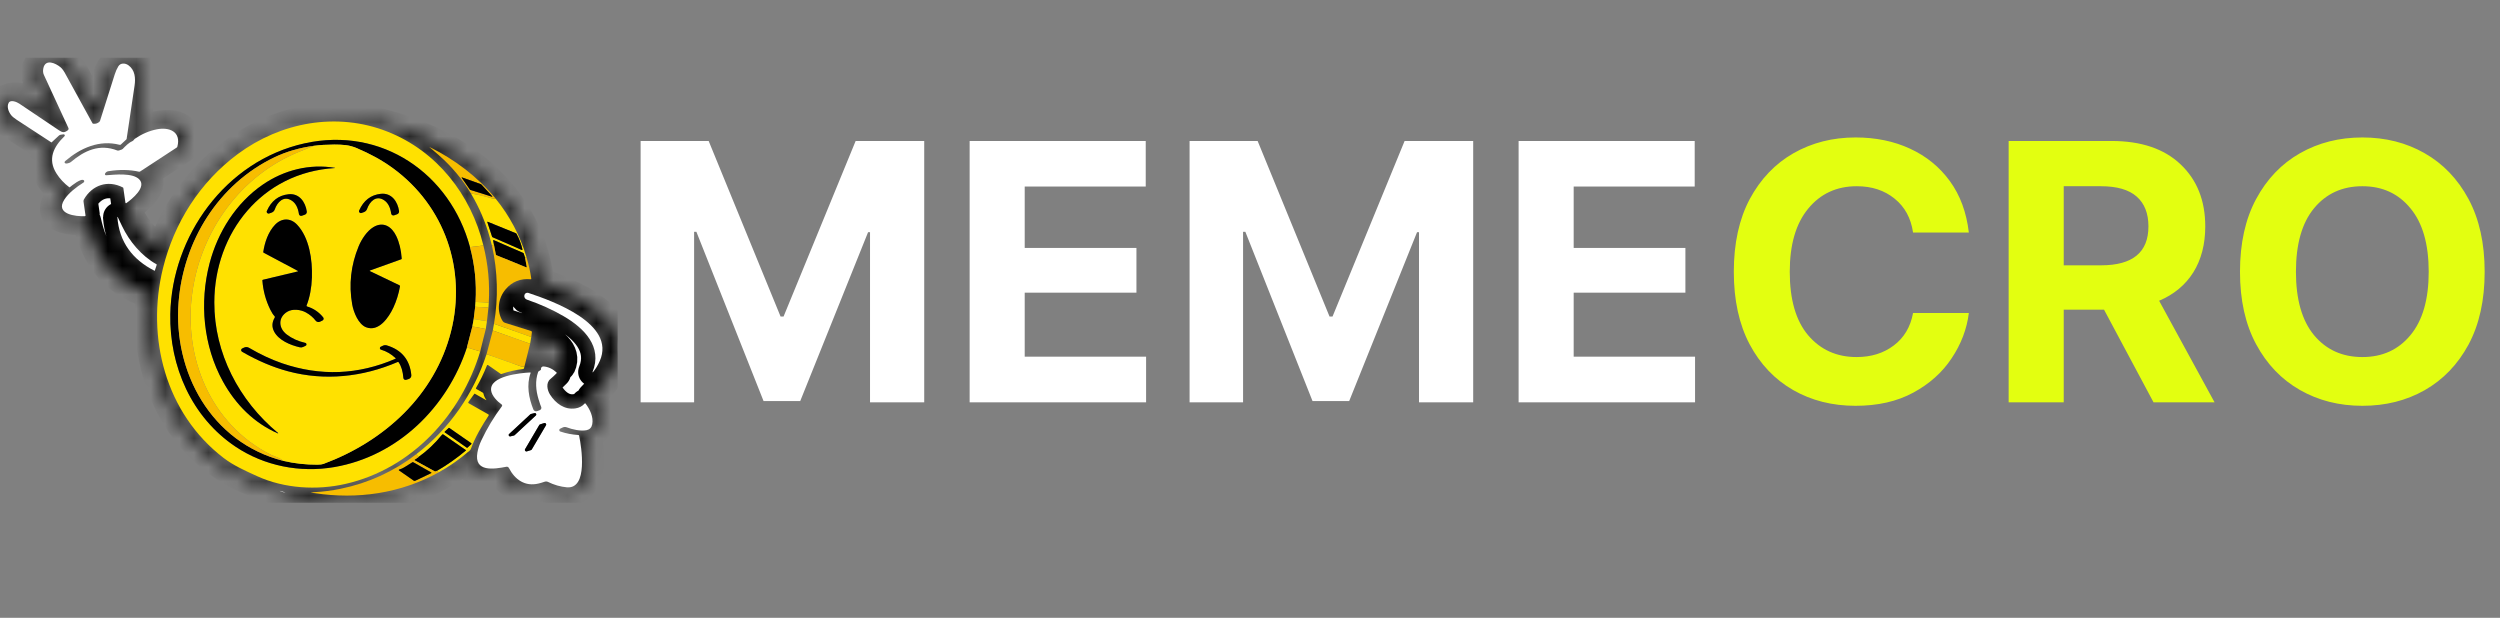 <svg width="174" height="43" viewBox="0 0 174 43" fill="none" xmlns="http://www.w3.org/2000/svg">
<rect x="0" y="0" width="174" height="43" fill="#808080" stroke="none"/>
<path d="M44.587 9.812H49.323L54.328 22.031H54.536L59.553 9.812H64.326V28H60.554V16.159H60.419L55.695 27.915H53.144L48.469 16.135H48.31V28H44.587V9.812ZM67.487 28V9.812H79.743V12.985H71.32V17.258H79.096V20.371H71.32V24.826H79.768V28H67.487ZM82.795 9.812H87.531L92.536 22.031H92.744L97.761 9.812H102.534V28H98.762V16.159H98.627L93.903 27.915H91.352L86.677 16.135H86.518V28H82.795V9.812ZM105.695 28V9.812H117.951V12.985H109.528V17.258H117.304V20.371H109.528V24.826H117.976V28H105.695Z" fill="white"/>
<path d="M129.145 28.244C127.526 28.244 126.077 27.878 124.799 27.145C123.522 26.413 122.513 25.351 121.772 23.959C121.04 22.568 120.673 20.887 120.673 18.918C120.673 16.932 121.044 15.244 121.784 13.852C122.533 12.46 123.546 11.398 124.824 10.666C126.11 9.934 127.55 9.567 129.145 9.567C130.553 9.567 131.818 9.828 132.941 10.349C134.073 10.87 134.996 11.622 135.712 12.607C136.429 13.592 136.868 14.784 137.031 16.184H133.149C133.002 15.183 132.575 14.397 131.867 13.828C131.159 13.25 130.28 12.961 129.23 12.961C127.831 12.961 126.704 13.482 125.849 14.523C124.995 15.557 124.567 17.022 124.567 18.918C124.567 20.855 124.995 22.328 125.849 23.337C126.712 24.346 127.835 24.851 129.218 24.851C130.236 24.851 131.098 24.582 131.806 24.045C132.522 23.508 132.97 22.755 133.149 21.787H137.031C136.892 22.901 136.494 23.951 135.834 24.936C135.183 25.921 134.292 26.718 133.161 27.329C132.038 27.939 130.699 28.244 129.145 28.244ZM139.802 28V9.812H146.955C149.022 9.812 150.625 10.353 151.765 11.435C152.912 12.517 153.486 13.958 153.486 15.756C153.486 17.002 153.209 18.067 152.656 18.955C152.102 19.834 151.309 20.493 150.275 20.932L154.133 28H149.885L146.442 21.555H143.635V28H139.802ZM143.635 18.466H146.235C148.432 18.466 149.531 17.563 149.531 15.756C149.531 14.853 149.258 14.161 148.713 13.681C148.168 13.201 147.338 12.961 146.223 12.961H143.635V18.466ZM164.423 28.244C162.812 28.244 161.363 27.878 160.078 27.145C158.792 26.413 157.775 25.351 157.026 23.959C156.277 22.568 155.903 20.887 155.903 18.918C155.903 16.932 156.277 15.244 157.026 13.852C157.775 12.46 158.792 11.398 160.078 10.666C161.363 9.934 162.812 9.567 164.423 9.567C166.035 9.567 167.479 9.934 168.757 10.666C170.043 11.398 171.06 12.46 171.809 13.852C172.557 15.244 172.932 16.932 172.932 18.918C172.932 20.904 172.557 22.592 171.809 23.984C171.06 25.367 170.043 26.425 168.757 27.158C167.479 27.882 166.035 28.244 164.423 28.244ZM159.797 18.918C159.797 20.838 160.216 22.308 161.054 23.325C161.901 24.342 163.024 24.851 164.423 24.851C165.815 24.851 166.93 24.342 167.768 23.325C168.614 22.308 169.038 20.838 169.038 18.918C169.038 16.989 168.614 15.516 167.768 14.499C166.93 13.474 165.815 12.961 164.423 12.961C163.024 12.961 161.901 13.474 161.054 14.499C160.216 15.516 159.797 16.989 159.797 18.918Z" fill="#E3FF10"/>
<g clip-path="url(#clip0_2001_16)">
<mask id="path-2-inside-1_2001_16" fill="white">
<path d="M43 23.967V24.35C42.87 25.626 42.061 26.735 41.157 27.632C41.14 27.649 41.138 27.677 41.154 27.696C41.687 28.365 42.26 29.57 41.148 30.098C41.045 30.148 40.963 30.177 40.904 30.186C40.881 30.189 40.865 30.211 40.868 30.234C40.891 30.391 40.911 30.518 40.928 30.616C41.056 31.349 41.081 32.03 41.002 32.661C40.907 33.42 40.462 34.056 39.657 34.201C39.026 34.315 38.4 34.118 37.773 33.868C37.746 33.857 37.716 33.856 37.688 33.865C36.925 34.111 36.148 34.12 35.52 33.594C35.266 33.381 35.072 33.142 34.94 32.877C34.923 32.845 34.888 32.828 34.852 32.835C34.233 32.959 33.018 33.124 32.711 32.361C32.657 32.225 32.645 32.01 32.648 31.848C32.648 31.828 32.624 31.817 32.608 31.828C32.168 32.154 31.891 32.354 31.779 32.43C30.17 33.505 28.408 34.219 26.492 34.572C26.463 34.577 26.438 34.594 26.421 34.618C26.419 34.62 26.417 34.626 26.415 34.635C26.408 34.662 26.379 34.678 26.352 34.67C26.322 34.661 26.301 34.658 26.29 34.661C26.281 34.664 26.088 34.697 25.713 34.763C25.235 34.846 24.611 34.827 24.202 34.81C22.777 34.749 22.04 34.722 21.99 34.727C21.842 34.744 21.619 34.725 21.321 34.67C21.154 34.64 20.932 34.607 20.655 34.571C20.488 34.549 20.225 34.461 19.869 34.306C19.742 34.227 19.605 34.18 19.454 34.164L18.716 33.964C18.694 33.958 18.674 33.946 18.659 33.929C18.629 33.897 18.6 33.876 18.573 33.866C18.273 33.754 17.899 33.649 17.585 33.525C12.3 31.431 9.833 25.844 10.488 20.519C10.49 20.496 10.477 20.475 10.456 20.468C9.079 20.016 7.979 19.292 7.207 18.179C6.656 17.385 6.268 16.453 6.04 15.384C6.035 15.362 6.015 15.347 5.992 15.349C5.352 15.383 4.859 15.347 4.514 15.243C4.038 15.1 3.655 14.818 3.819 14.283C3.923 13.943 4.147 13.705 4.391 13.438C4.42 13.408 4.416 13.359 4.381 13.333C3.435 12.631 2.71 11.557 3.318 10.378C3.33 10.357 3.323 10.33 3.302 10.317C2.456 9.753 1.535 9.152 0.54 8.513C0.278 8.345 0.099 8.085 0 7.731V7.47C0.154 6.858 0.842 6.637 1.405 6.771C1.596 6.816 1.842 6.943 2.143 7.15C2.725 7.549 3.278 7.923 3.805 8.273C3.819 8.282 3.836 8.267 3.829 8.252C3.637 7.837 3.204 6.897 2.529 5.432C2.358 5.06 2.48 4.612 2.817 4.351C3.393 3.905 4.164 3.944 4.699 4.419C4.841 4.545 5.003 4.775 5.185 5.111C5.712 6.082 6.195 6.965 6.634 7.761C6.642 7.776 6.663 7.773 6.668 7.758C7.133 6.299 7.376 5.533 7.396 5.46C7.592 4.74 7.904 4.266 8.651 4.128C9.145 4.036 9.626 4.293 9.804 4.739C9.934 5.066 9.97 5.422 9.911 5.807C9.746 6.877 9.573 8.041 9.392 9.297C9.389 9.311 9.405 9.321 9.417 9.314C10.156 8.911 10.922 8.63 11.766 8.657C12.692 8.688 13.168 9.32 12.849 10.195C12.833 10.238 12.804 10.274 12.766 10.299L10.052 12.074C10.039 12.083 10.038 12.102 10.051 12.111C11.089 12.84 9.463 14.012 8.876 14.433C8.855 14.448 8.847 14.475 8.855 14.5C9.286 15.716 10.067 16.659 11.198 17.328C11.217 17.339 11.241 17.331 11.249 17.31C12.254 14.541 14.02 12.162 16.434 10.447C18.465 9.006 20.907 8.158 23.432 8.135C24.441 8.125 25.572 8.293 26.824 8.636C30.126 9.545 33.174 11.165 35.258 13.911C36.543 15.605 37.316 17.502 37.575 19.601C37.579 19.633 37.602 19.661 37.633 19.671C38.638 19.994 39.588 20.402 40.482 20.897C41.068 21.222 41.593 21.615 42.058 22.079C42.591 22.61 42.905 23.24 43 23.967ZM5.951 14.995L5.812 14.03C5.805 13.977 5.815 13.923 5.842 13.876C6.413 12.885 7.492 12.502 8.552 13.046C8.569 13.055 8.582 13.072 8.585 13.092L8.731 14.113C8.735 14.14 8.768 14.155 8.791 14.138C9.187 13.861 10.243 13.005 9.676 12.466C9.209 12.022 8.024 12.15 7.387 12.198C7.324 12.203 7.281 12.135 7.313 12.081L7.326 12.059C7.376 11.976 7.464 11.922 7.563 11.913C8.323 11.792 9.025 11.805 9.671 11.95C9.699 11.956 9.729 11.951 9.753 11.935L12.293 10.274C12.318 10.257 12.336 10.232 12.344 10.204C12.624 9.157 11.773 8.833 10.921 9C10.387 9.104 9.874 9.325 9.383 9.661C9.364 9.674 9.348 9.691 9.335 9.71C9.298 9.768 9.252 9.809 9.195 9.834C8.961 9.932 8.722 10.178 8.546 10.36C8.529 10.378 8.508 10.392 8.486 10.402C8.326 10.472 8.218 10.495 8.162 10.473C6.928 9.991 5.874 10.478 4.929 11.28C4.906 11.3 4.879 11.316 4.85 11.326C4.755 11.363 4.673 11.381 4.608 11.382C4.534 11.383 4.476 11.323 4.498 11.266C4.505 11.247 4.52 11.227 4.543 11.207C5.608 10.299 6.922 9.711 8.328 10.08C8.357 10.089 8.388 10.08 8.411 10.06L8.793 9.705C8.804 9.695 8.811 9.682 8.813 9.667C9.084 7.845 9.268 6.61 9.365 5.962C9.442 5.445 9.403 4.876 8.934 4.539C8.712 4.381 8.388 4.366 8.236 4.616C8.134 4.784 8.05 4.972 7.985 5.181C7.535 6.613 7.193 7.691 6.961 8.412C6.954 8.433 6.943 8.452 6.927 8.468C6.805 8.586 6.658 8.633 6.488 8.612C6.465 8.609 6.446 8.595 6.435 8.576C5.212 6.348 4.598 5.23 4.594 5.221C4.465 4.968 4.34 4.79 4.22 4.688C3.875 4.394 3.154 4.067 3.015 4.756C2.98 4.928 2.993 5.081 3.055 5.214C4.174 7.643 4.741 8.87 4.757 8.898C4.789 8.954 4.774 9.025 4.722 9.065C4.483 9.247 4.353 9.241 4.084 9.056C3.472 8.639 2.559 8.025 1.345 7.213C1.17 7.095 0.734 6.916 0.604 7.156C0.462 7.418 0.582 7.754 0.764 7.998C0.841 8.101 0.975 8.214 1.167 8.34C2.461 9.186 3.264 9.709 3.574 9.91C3.58 9.913 3.588 9.913 3.593 9.908L4.094 9.442C4.133 9.405 4.182 9.383 4.235 9.375L4.42 9.35C4.496 9.339 4.541 9.43 4.487 9.482C3.727 10.213 3.297 11.077 3.93 12.073C4.162 12.44 4.461 12.761 4.826 13.034C4.834 13.04 4.847 13.04 4.854 13.034C4.994 12.921 5.663 12.369 5.841 12.554C5.88 12.597 5.867 12.666 5.812 12.703C5.298 13.032 4.782 13.422 4.479 13.889C3.809 14.923 5.3 15.074 5.909 15.046C5.935 15.044 5.955 15.021 5.951 14.995ZM33.423 24.457L33.81 22.9L33.891 22.358L33.995 21.416L34.018 21.077C34.096 19.727 33.971 18.397 33.645 17.088C32.782 13.554 30.404 10.511 26.959 9.158C23.432 7.772 19.532 8.509 16.545 10.724C13.899 12.688 12.113 15.52 11.339 18.684C10.168 23.479 11.502 28.76 15.564 31.873C16.256 32.404 17.062 32.761 17.917 33.15C19.798 34.005 22.06 34.131 24.032 33.683C28.679 32.628 32.107 28.849 33.423 24.457ZM32.777 13.466C33.358 14.445 33.796 15.466 34.089 16.527C34.139 16.712 34.189 16.896 34.237 17.081C34.644 18.905 34.691 20.723 34.381 22.535L34.299 23.003L33.864 24.651C32.954 27.42 31.287 29.837 28.971 31.614C27.405 32.816 25.652 33.617 23.711 34.018C23.095 34.145 22.473 34.225 21.846 34.257C21.748 34.263 21.682 34.29 21.624 34.295C21.622 34.295 21.627 34.295 21.639 34.296C21.725 34.3 21.81 34.308 21.895 34.321C24.88 34.779 27.9 34.336 30.531 32.877C31.287 32.456 32.009 31.95 32.693 31.358C32.73 31.326 32.757 31.285 32.774 31.24C33.073 30.416 33.512 29.687 34.011 28.918C34.028 28.893 34.02 28.86 33.994 28.845L32.619 28.066C32.589 28.049 32.58 28.009 32.6 27.981L33.01 27.413C33.019 27.401 33.035 27.397 33.047 27.404L33.831 27.848C33.842 27.854 33.854 27.841 33.847 27.832C33.748 27.701 33.683 27.555 33.648 27.393C33.642 27.365 33.624 27.341 33.6 27.327L33.148 27.071C33.125 27.057 33.116 27.026 33.13 27.003C33.423 26.502 33.679 25.977 33.895 25.427C33.906 25.4 33.939 25.39 33.964 25.407L34.85 26.023C34.864 26.033 34.884 26.036 34.901 26.03C35.385 25.862 35.889 25.746 36.412 25.682C36.437 25.679 36.459 25.661 36.466 25.637L36.499 25.519L36.896 23.926L36.976 23.456L37.019 23.119C37.024 23.085 37.002 23.052 36.968 23.041L35.139 22.465C35.074 22.444 35.019 22.401 34.983 22.345C34.546 21.649 34.673 20.747 35.193 20.134C35.642 19.602 36.227 19.37 36.945 19.436C36.964 19.438 36.981 19.421 36.978 19.402C36.906 18.893 36.794 18.392 36.644 17.9C36.2 16.402 35.485 15.045 34.497 13.828C33.239 12.296 31.651 11.099 29.864 10.217C29.867 10.22 29.87 10.223 29.874 10.226C30.105 10.42 30.333 10.616 30.559 10.816C31.447 11.6 32.186 12.484 32.777 13.466ZM8.168 15.109C8.294 16.848 9.231 18.077 10.758 18.846C10.764 18.85 10.772 18.846 10.774 18.839L10.907 18.435C10.912 18.419 10.906 18.401 10.891 18.393C9.848 17.816 8.997 16.786 8.503 15.751C8.305 15.336 8.201 15.12 8.193 15.103C8.187 15.09 8.168 15.095 8.168 15.109ZM41.267 25.908C41.453 25.688 41.612 25.424 41.746 25.118C42.879 22.528 38.48 20.955 36.773 20.386C36.656 20.346 36.53 20.415 36.501 20.532L36.498 20.544C36.465 20.675 36.539 20.809 36.669 20.853C37.592 21.166 38.447 21.552 39.235 22.011C40.644 22.831 41.958 24.126 41.24 25.893C41.237 25.9 41.24 25.908 41.247 25.912C41.253 25.916 41.262 25.914 41.267 25.908ZM37.021 25.619C37.096 25.626 37.157 25.61 37.202 25.568C37.725 25.092 38.424 25.086 39.001 25.495C39.023 25.511 39.055 25.503 39.066 25.479C39.569 24.433 38.336 23.668 37.558 23.322C37.539 23.313 37.519 23.325 37.516 23.344C37.392 24.102 37.215 24.841 36.985 25.565C36.977 25.59 36.994 25.616 37.021 25.619ZM36.903 25.924C36.251 25.954 34.021 26.163 34.186 27.201C34.242 27.557 34.605 27.933 34.913 28.15C34.954 28.179 34.963 28.235 34.934 28.275C34.382 29.01 33.906 29.799 33.505 30.644C33.373 30.924 33.281 31.204 33.23 31.484C32.972 32.89 34.391 32.652 35.247 32.486C35.316 32.473 35.386 32.507 35.417 32.568C35.836 33.382 36.538 33.884 37.487 33.653C37.631 33.618 37.769 33.577 37.901 33.53C37.98 33.502 38.066 33.506 38.14 33.542C38.565 33.751 39.002 33.876 39.45 33.917C40.942 34.053 40.473 31.112 40.305 30.32C40.3 30.295 40.278 30.277 40.253 30.276C39.814 30.25 39.395 30.169 38.999 30.034C38.907 30.003 38.899 29.878 38.987 29.837L39.159 29.754C39.249 29.711 39.353 29.707 39.447 29.743C39.832 29.89 40.422 30.029 40.838 29.938C41.048 29.89 41.176 29.753 41.22 29.527C41.318 29.031 41.057 28.483 40.753 28.087C40.739 28.067 40.709 28.066 40.694 28.084C40.53 28.274 40.311 28.388 40.039 28.427C39.279 28.535 38.669 28.072 38.282 27.463C38.091 27.162 37.973 26.656 38.304 26.383C38.45 26.261 38.594 26.127 38.736 25.981C38.753 25.963 38.751 25.936 38.734 25.92C38.456 25.668 38.155 25.53 37.831 25.504C37.728 25.496 37.642 25.58 37.65 25.68L37.652 25.706C37.654 25.724 37.645 25.741 37.63 25.751L37.499 25.837C37.477 25.851 37.46 25.873 37.451 25.898C37.238 26.51 37.294 27.175 37.484 27.795C37.57 28.074 37.629 28.244 37.661 28.306C37.71 28.398 37.665 28.511 37.566 28.547L37.384 28.615C37.28 28.654 37.162 28.603 37.121 28.5C36.804 27.713 36.63 26.785 36.931 25.962C36.938 25.942 36.923 25.923 36.903 25.924Z"/>
</mask>
<path d="M43 23.967V24.35C42.87 25.626 42.061 26.735 41.157 27.632C41.14 27.649 41.138 27.677 41.154 27.696C41.687 28.365 42.26 29.57 41.148 30.098C41.045 30.148 40.963 30.177 40.904 30.186C40.881 30.189 40.865 30.211 40.868 30.234C40.891 30.391 40.911 30.518 40.928 30.616C41.056 31.349 41.081 32.03 41.002 32.661C40.907 33.42 40.462 34.056 39.657 34.201C39.026 34.315 38.4 34.118 37.773 33.868C37.746 33.857 37.716 33.856 37.688 33.865C36.925 34.111 36.148 34.12 35.52 33.594C35.266 33.381 35.072 33.142 34.94 32.877C34.923 32.845 34.888 32.828 34.852 32.835C34.233 32.959 33.018 33.124 32.711 32.361C32.657 32.225 32.645 32.01 32.648 31.848C32.648 31.828 32.624 31.817 32.608 31.828C32.168 32.154 31.891 32.354 31.779 32.43C30.17 33.505 28.408 34.219 26.492 34.572C26.463 34.577 26.438 34.594 26.421 34.618C26.419 34.62 26.417 34.626 26.415 34.635C26.408 34.662 26.379 34.678 26.352 34.67C26.322 34.661 26.301 34.658 26.29 34.661C26.281 34.664 26.088 34.697 25.713 34.763C25.235 34.846 24.611 34.827 24.202 34.81C22.777 34.749 22.04 34.722 21.99 34.727C21.842 34.744 21.619 34.725 21.321 34.67C21.154 34.64 20.932 34.607 20.655 34.571C20.488 34.549 20.225 34.461 19.869 34.306C19.742 34.227 19.605 34.18 19.454 34.164L18.716 33.964C18.694 33.958 18.674 33.946 18.659 33.929C18.629 33.897 18.6 33.876 18.573 33.866C18.273 33.754 17.899 33.649 17.585 33.525C12.3 31.431 9.833 25.844 10.488 20.519C10.49 20.496 10.477 20.475 10.456 20.468C9.079 20.016 7.979 19.292 7.207 18.179C6.656 17.385 6.268 16.453 6.04 15.384C6.035 15.362 6.015 15.347 5.992 15.349C5.352 15.383 4.859 15.347 4.514 15.243C4.038 15.1 3.655 14.818 3.819 14.283C3.923 13.943 4.147 13.705 4.391 13.438C4.42 13.408 4.416 13.359 4.381 13.333C3.435 12.631 2.71 11.557 3.318 10.378C3.33 10.357 3.323 10.33 3.302 10.317C2.456 9.753 1.535 9.152 0.54 8.513C0.278 8.345 0.099 8.085 0 7.731V7.47C0.154 6.858 0.842 6.637 1.405 6.771C1.596 6.816 1.842 6.943 2.143 7.15C2.725 7.549 3.278 7.923 3.805 8.273C3.819 8.282 3.836 8.267 3.829 8.252C3.637 7.837 3.204 6.897 2.529 5.432C2.358 5.06 2.48 4.612 2.817 4.351C3.393 3.905 4.164 3.944 4.699 4.419C4.841 4.545 5.003 4.775 5.185 5.111C5.712 6.082 6.195 6.965 6.634 7.761C6.642 7.776 6.663 7.773 6.668 7.758C7.133 6.299 7.376 5.533 7.396 5.46C7.592 4.74 7.904 4.266 8.651 4.128C9.145 4.036 9.626 4.293 9.804 4.739C9.934 5.066 9.97 5.422 9.911 5.807C9.746 6.877 9.573 8.041 9.392 9.297C9.389 9.311 9.405 9.321 9.417 9.314C10.156 8.911 10.922 8.63 11.766 8.657C12.692 8.688 13.168 9.32 12.849 10.195C12.833 10.238 12.804 10.274 12.766 10.299L10.052 12.074C10.039 12.083 10.038 12.102 10.051 12.111C11.089 12.84 9.463 14.012 8.876 14.433C8.855 14.448 8.847 14.475 8.855 14.5C9.286 15.716 10.067 16.659 11.198 17.328C11.217 17.339 11.241 17.331 11.249 17.31C12.254 14.541 14.02 12.162 16.434 10.447C18.465 9.006 20.907 8.158 23.432 8.135C24.441 8.125 25.572 8.293 26.824 8.636C30.126 9.545 33.174 11.165 35.258 13.911C36.543 15.605 37.316 17.502 37.575 19.601C37.579 19.633 37.602 19.661 37.633 19.671C38.638 19.994 39.588 20.402 40.482 20.897C41.068 21.222 41.593 21.615 42.058 22.079C42.591 22.61 42.905 23.24 43 23.967ZM5.951 14.995L5.812 14.03C5.805 13.977 5.815 13.923 5.842 13.876C6.413 12.885 7.492 12.502 8.552 13.046C8.569 13.055 8.582 13.072 8.585 13.092L8.731 14.113C8.735 14.14 8.768 14.155 8.791 14.138C9.187 13.861 10.243 13.005 9.676 12.466C9.209 12.022 8.024 12.15 7.387 12.198C7.324 12.203 7.281 12.135 7.313 12.081L7.326 12.059C7.376 11.976 7.464 11.922 7.563 11.913C8.323 11.792 9.025 11.805 9.671 11.95C9.699 11.956 9.729 11.951 9.753 11.935L12.293 10.274C12.318 10.257 12.336 10.232 12.344 10.204C12.624 9.157 11.773 8.833 10.921 9C10.387 9.104 9.874 9.325 9.383 9.661C9.364 9.674 9.348 9.691 9.335 9.71C9.298 9.768 9.252 9.809 9.195 9.834C8.961 9.932 8.722 10.178 8.546 10.36C8.529 10.378 8.508 10.392 8.486 10.402C8.326 10.472 8.218 10.495 8.162 10.473C6.928 9.991 5.874 10.478 4.929 11.28C4.906 11.3 4.879 11.316 4.85 11.326C4.755 11.363 4.673 11.381 4.608 11.382C4.534 11.383 4.476 11.323 4.498 11.266C4.505 11.247 4.52 11.227 4.543 11.207C5.608 10.299 6.922 9.711 8.328 10.08C8.357 10.089 8.388 10.08 8.411 10.06L8.793 9.705C8.804 9.695 8.811 9.682 8.813 9.667C9.084 7.845 9.268 6.61 9.365 5.962C9.442 5.445 9.403 4.876 8.934 4.539C8.712 4.381 8.388 4.366 8.236 4.616C8.134 4.784 8.05 4.972 7.985 5.181C7.535 6.613 7.193 7.691 6.961 8.412C6.954 8.433 6.943 8.452 6.927 8.468C6.805 8.586 6.658 8.633 6.488 8.612C6.465 8.609 6.446 8.595 6.435 8.576C5.212 6.348 4.598 5.23 4.594 5.221C4.465 4.968 4.34 4.79 4.22 4.688C3.875 4.394 3.154 4.067 3.015 4.756C2.98 4.928 2.993 5.081 3.055 5.214C4.174 7.643 4.741 8.87 4.757 8.898C4.789 8.954 4.774 9.025 4.722 9.065C4.483 9.247 4.353 9.241 4.084 9.056C3.472 8.639 2.559 8.025 1.345 7.213C1.17 7.095 0.734 6.916 0.604 7.156C0.462 7.418 0.582 7.754 0.764 7.998C0.841 8.101 0.975 8.214 1.167 8.34C2.461 9.186 3.264 9.709 3.574 9.91C3.58 9.913 3.588 9.913 3.593 9.908L4.094 9.442C4.133 9.405 4.182 9.383 4.235 9.375L4.42 9.35C4.496 9.339 4.541 9.43 4.487 9.482C3.727 10.213 3.297 11.077 3.93 12.073C4.162 12.44 4.461 12.761 4.826 13.034C4.834 13.04 4.847 13.04 4.854 13.034C4.994 12.921 5.663 12.369 5.841 12.554C5.88 12.597 5.867 12.666 5.812 12.703C5.298 13.032 4.782 13.422 4.479 13.889C3.809 14.923 5.3 15.074 5.909 15.046C5.935 15.044 5.955 15.021 5.951 14.995ZM33.423 24.457L33.81 22.9L33.891 22.358L33.995 21.416L34.018 21.077C34.096 19.727 33.971 18.397 33.645 17.088C32.782 13.554 30.404 10.511 26.959 9.158C23.432 7.772 19.532 8.509 16.545 10.724C13.899 12.688 12.113 15.52 11.339 18.684C10.168 23.479 11.502 28.76 15.564 31.873C16.256 32.404 17.062 32.761 17.917 33.15C19.798 34.005 22.06 34.131 24.032 33.683C28.679 32.628 32.107 28.849 33.423 24.457ZM32.777 13.466C33.358 14.445 33.796 15.466 34.089 16.527C34.139 16.712 34.189 16.896 34.237 17.081C34.644 18.905 34.691 20.723 34.381 22.535L34.299 23.003L33.864 24.651C32.954 27.42 31.287 29.837 28.971 31.614C27.405 32.816 25.652 33.617 23.711 34.018C23.095 34.145 22.473 34.225 21.846 34.257C21.748 34.263 21.682 34.29 21.624 34.295C21.622 34.295 21.627 34.295 21.639 34.296C21.725 34.3 21.81 34.308 21.895 34.321C24.88 34.779 27.9 34.336 30.531 32.877C31.287 32.456 32.009 31.95 32.693 31.358C32.73 31.326 32.757 31.285 32.774 31.24C33.073 30.416 33.512 29.687 34.011 28.918C34.028 28.893 34.02 28.86 33.994 28.845L32.619 28.066C32.589 28.049 32.58 28.009 32.6 27.981L33.01 27.413C33.019 27.401 33.035 27.397 33.047 27.404L33.831 27.848C33.842 27.854 33.854 27.841 33.847 27.832C33.748 27.701 33.683 27.555 33.648 27.393C33.642 27.365 33.624 27.341 33.6 27.327L33.148 27.071C33.125 27.057 33.116 27.026 33.13 27.003C33.423 26.502 33.679 25.977 33.895 25.427C33.906 25.4 33.939 25.39 33.964 25.407L34.85 26.023C34.864 26.033 34.884 26.036 34.901 26.03C35.385 25.862 35.889 25.746 36.412 25.682C36.437 25.679 36.459 25.661 36.466 25.637L36.499 25.519L36.896 23.926L36.976 23.456L37.019 23.119C37.024 23.085 37.002 23.052 36.968 23.041L35.139 22.465C35.074 22.444 35.019 22.401 34.983 22.345C34.546 21.649 34.673 20.747 35.193 20.134C35.642 19.602 36.227 19.37 36.945 19.436C36.964 19.438 36.981 19.421 36.978 19.402C36.906 18.893 36.794 18.392 36.644 17.9C36.2 16.402 35.485 15.045 34.497 13.828C33.239 12.296 31.651 11.099 29.864 10.217C29.867 10.22 29.87 10.223 29.874 10.226C30.105 10.42 30.333 10.616 30.559 10.816C31.447 11.6 32.186 12.484 32.777 13.466ZM8.168 15.109C8.294 16.848 9.231 18.077 10.758 18.846C10.764 18.85 10.772 18.846 10.774 18.839L10.907 18.435C10.912 18.419 10.906 18.401 10.891 18.393C9.848 17.816 8.997 16.786 8.503 15.751C8.305 15.336 8.201 15.12 8.193 15.103C8.187 15.09 8.168 15.095 8.168 15.109ZM41.267 25.908C41.453 25.688 41.612 25.424 41.746 25.118C42.879 22.528 38.48 20.955 36.773 20.386C36.656 20.346 36.53 20.415 36.501 20.532L36.498 20.544C36.465 20.675 36.539 20.809 36.669 20.853C37.592 21.166 38.447 21.552 39.235 22.011C40.644 22.831 41.958 24.126 41.24 25.893C41.237 25.9 41.24 25.908 41.247 25.912C41.253 25.916 41.262 25.914 41.267 25.908ZM37.021 25.619C37.096 25.626 37.157 25.61 37.202 25.568C37.725 25.092 38.424 25.086 39.001 25.495C39.023 25.511 39.055 25.503 39.066 25.479C39.569 24.433 38.336 23.668 37.558 23.322C37.539 23.313 37.519 23.325 37.516 23.344C37.392 24.102 37.215 24.841 36.985 25.565C36.977 25.59 36.994 25.616 37.021 25.619ZM36.903 25.924C36.251 25.954 34.021 26.163 34.186 27.201C34.242 27.557 34.605 27.933 34.913 28.15C34.954 28.179 34.963 28.235 34.934 28.275C34.382 29.01 33.906 29.799 33.505 30.644C33.373 30.924 33.281 31.204 33.23 31.484C32.972 32.89 34.391 32.652 35.247 32.486C35.316 32.473 35.386 32.507 35.417 32.568C35.836 33.382 36.538 33.884 37.487 33.653C37.631 33.618 37.769 33.577 37.901 33.53C37.98 33.502 38.066 33.506 38.14 33.542C38.565 33.751 39.002 33.876 39.45 33.917C40.942 34.053 40.473 31.112 40.305 30.32C40.3 30.295 40.278 30.277 40.253 30.276C39.814 30.25 39.395 30.169 38.999 30.034C38.907 30.003 38.899 29.878 38.987 29.837L39.159 29.754C39.249 29.711 39.353 29.707 39.447 29.743C39.832 29.89 40.422 30.029 40.838 29.938C41.048 29.89 41.176 29.753 41.22 29.527C41.318 29.031 41.057 28.483 40.753 28.087C40.739 28.067 40.709 28.066 40.694 28.084C40.53 28.274 40.311 28.388 40.039 28.427C39.279 28.535 38.669 28.072 38.282 27.463C38.091 27.162 37.973 26.656 38.304 26.383C38.45 26.261 38.594 26.127 38.736 25.981C38.753 25.963 38.751 25.936 38.734 25.92C38.456 25.668 38.155 25.53 37.831 25.504C37.728 25.496 37.642 25.58 37.65 25.68L37.652 25.706C37.654 25.724 37.645 25.741 37.63 25.751L37.499 25.837C37.477 25.851 37.46 25.873 37.451 25.898C37.238 26.51 37.294 27.175 37.484 27.795C37.57 28.074 37.629 28.244 37.661 28.306C37.71 28.398 37.665 28.511 37.566 28.547L37.384 28.615C37.28 28.654 37.162 28.603 37.121 28.5C36.804 27.713 36.63 26.785 36.931 25.962C36.938 25.942 36.923 25.923 36.903 25.924Z" fill="white" stroke="black" stroke-width="2" mask="url(#path-2-inside-1_2001_16)"/>
<path d="M5.909 15.046C5.3 15.074 3.809 14.923 4.479 13.889C4.782 13.422 5.298 13.032 5.812 12.703C5.867 12.666 5.88 12.597 5.841 12.554C5.663 12.369 4.994 12.921 4.854 13.034C4.846 13.04 4.834 13.04 4.826 13.034C4.461 12.761 4.162 12.44 3.93 12.073C3.297 11.077 3.727 10.213 4.487 9.482C4.541 9.43 4.496 9.339 4.42 9.35L4.235 9.375C4.182 9.383 4.133 9.405 4.094 9.442L3.593 9.908C3.588 9.913 3.58 9.913 3.574 9.91C3.264 9.709 2.461 9.186 1.167 8.34C0.975 8.214 0.841 8.101 0.764 7.998C0.582 7.754 0.462 7.418 0.604 7.156C0.734 6.916 1.17 7.095 1.345 7.213C2.559 8.025 3.472 8.639 4.084 9.056C4.353 9.241 4.483 9.247 4.722 9.065C4.774 9.025 4.789 8.954 4.757 8.898C4.741 8.87 4.174 7.643 3.055 5.214C2.993 5.081 2.98 4.928 3.015 4.756C3.154 4.067 3.875 4.394 4.22 4.688C4.34 4.79 4.465 4.968 4.594 5.221C4.598 5.23 5.212 6.348 6.435 8.576C6.446 8.595 6.465 8.609 6.488 8.612C6.658 8.633 6.805 8.586 6.927 8.468C6.943 8.452 6.954 8.433 6.961 8.412C7.193 7.691 7.535 6.613 7.985 5.181C8.05 4.972 8.134 4.784 8.236 4.616C8.388 4.366 8.712 4.381 8.934 4.539C9.403 4.876 9.442 5.445 9.365 5.962C9.268 6.61 9.084 7.845 8.813 9.667C8.811 9.682 8.804 9.695 8.793 9.705L8.411 10.06C8.388 10.08 8.357 10.089 8.328 10.08C6.922 9.711 5.608 10.299 4.543 11.207C4.52 11.227 4.505 11.247 4.498 11.266C4.476 11.323 4.534 11.383 4.608 11.382C4.673 11.381 4.755 11.363 4.85 11.326C4.879 11.316 4.906 11.3 4.929 11.28C5.874 10.478 6.928 9.991 8.162 10.473C8.218 10.495 8.326 10.472 8.486 10.402C8.508 10.392 8.529 10.378 8.546 10.36C8.722 10.178 8.961 9.932 9.195 9.834C9.252 9.809 9.298 9.768 9.335 9.71C9.348 9.691 9.364 9.674 9.383 9.661C9.874 9.325 10.387 9.104 10.921 9C11.773 8.833 12.624 9.157 12.344 10.204C12.336 10.232 12.318 10.257 12.293 10.274L9.753 11.935C9.729 11.951 9.699 11.956 9.671 11.95C9.025 11.805 8.323 11.792 7.563 11.913C7.464 11.922 7.376 11.976 7.326 12.059L7.313 12.081C7.281 12.135 7.324 12.203 7.387 12.198C8.024 12.15 9.209 12.022 9.676 12.466C10.243 13.005 9.187 13.861 8.791 14.138C8.768 14.155 8.735 14.14 8.731 14.113L8.585 13.092C8.582 13.072 8.569 13.055 8.552 13.046C7.492 12.502 6.413 12.885 5.842 13.876C5.815 13.923 5.805 13.977 5.812 14.03L5.951 14.995C5.955 15.021 5.935 15.044 5.909 15.046Z" fill="white"/>
<path d="M33.645 17.088L32.709 17.195C31.346 12.11 26.582 8.78 21.193 9.979C15.675 11.205 11.956 16.463 11.854 21.865C11.786 25.483 13.336 29.051 16.407 31.097C18.401 32.424 20.868 32.921 23.267 32.508C27.71 31.742 31.142 28.318 32.495 24.186L33.423 24.457C32.107 28.849 28.679 32.628 24.032 33.683C22.06 34.131 19.798 34.005 17.917 33.15C17.062 32.761 16.256 32.404 15.564 31.873C11.502 28.76 10.168 23.479 11.339 18.684C12.113 15.52 13.899 12.688 16.545 10.724C19.532 8.509 23.432 7.772 26.959 9.158C30.404 10.511 32.782 13.554 33.645 17.088Z" fill="#FFE100"/>
<path d="M32.709 17.195C33.046 18.438 33.176 19.711 33.097 21.012L33.073 21.349L32.968 22.209L32.876 22.72L32.495 24.186C31.142 28.318 27.71 31.742 23.267 32.508C20.868 32.921 18.401 32.424 16.407 31.097C13.336 29.051 11.786 25.483 11.854 21.865C11.956 16.463 15.675 11.205 21.193 9.979C26.582 8.78 31.346 12.11 32.709 17.195ZM21.853 10.147C20.841 10.287 19.926 10.554 19.109 10.945C15.186 12.825 12.767 16.78 12.43 21.03C12.045 25.884 14.69 30.795 19.723 32.078C20.5 32.259 21.291 32.347 22.094 32.342C22.282 32.34 22.421 32.322 22.514 32.288C26.778 30.699 30.265 27.5 31.388 23.079C32.478 18.788 30.966 14.344 27.336 11.699C26.607 11.168 25.765 10.702 24.809 10.302C24.549 10.194 24.297 10.126 24.052 10.1C23.802 10.072 23.539 10.059 23.263 10.061C22.736 10.064 22.266 10.092 21.853 10.147Z" fill="black"/>
<path d="M19.723 32.078C19.602 31.98 19.466 31.9 19.315 31.838C19.023 31.72 18.875 31.661 18.875 31.66C14.616 29.538 12.74 24.81 13.393 20.308C14.009 16.056 16.74 12.199 20.851 10.55C21.178 10.418 21.512 10.284 21.853 10.147C22.266 10.092 22.736 10.064 23.263 10.061C23.539 10.059 23.802 10.072 24.052 10.1C24.297 10.126 24.549 10.194 24.809 10.302C25.765 10.702 26.607 11.168 27.336 11.699C30.966 14.344 32.478 18.788 31.388 23.079C30.265 27.5 26.778 30.699 22.514 32.288C22.421 32.322 22.282 32.34 22.094 32.342C21.291 32.347 20.5 32.259 19.723 32.078ZM23.311 11.682C21.539 11.389 19.779 11.833 18.301 12.842C16.433 14.119 15.154 16.155 14.585 18.335C13.875 21.059 14.146 24.068 15.519 26.555C16.391 28.136 17.671 29.439 19.341 30.164C19.347 30.167 19.355 30.165 19.358 30.159C19.361 30.154 19.361 30.146 19.355 30.142C16.625 27.877 14.907 24.571 14.915 21.042C14.926 16.224 18.212 11.999 23.31 11.695C23.314 11.695 23.317 11.692 23.317 11.689C23.317 11.686 23.314 11.683 23.311 11.682ZM27.431 14.986L27.637 14.913C27.73 14.88 27.787 14.788 27.774 14.692C27.683 14.041 27.259 13.409 26.506 13.49C25.808 13.565 25.305 13.952 24.997 14.653C24.951 14.755 25.053 14.861 25.16 14.823L25.329 14.763C25.431 14.726 25.51 14.647 25.545 14.547C25.723 14.04 26.164 13.56 26.73 13.932C26.999 14.108 27.164 14.42 27.227 14.866C27.24 14.961 27.34 15.019 27.431 14.986ZM21.01 15.015L21.216 14.942C21.308 14.909 21.366 14.816 21.352 14.72C21.26 14.069 20.833 13.437 20.08 13.52C19.381 13.597 18.879 13.986 18.572 14.688C18.527 14.791 18.629 14.896 18.736 14.857L18.905 14.797C19.007 14.76 19.086 14.681 19.121 14.581C19.297 14.073 19.738 13.59 20.306 13.962C20.575 14.137 20.741 14.449 20.806 14.895C20.819 14.99 20.918 15.049 21.01 15.015ZM21.336 21.267C21.559 20.699 21.683 20.047 21.709 19.312C21.75 18.088 21.53 16.543 20.678 15.639C20.215 15.148 19.595 15.167 19.14 15.646C18.666 16.145 18.426 16.867 18.324 17.535C18.321 17.556 18.331 17.576 18.348 17.586L20.733 18.857C20.748 18.865 20.745 18.887 20.728 18.891L18.295 19.474C18.274 19.479 18.26 19.498 18.262 19.52C18.314 20.232 18.498 20.907 18.81 21.544C18.914 21.756 19.014 21.91 19.11 22.006C19.136 22.032 19.142 22.072 19.122 22.103C18.925 22.434 18.911 22.761 19.082 23.082C19.398 23.677 20.186 24.016 20.869 24.173C20.946 24.19 21.026 24.182 21.098 24.148L21.27 24.066C21.363 24.021 21.348 23.887 21.246 23.864C20.747 23.752 20.315 23.557 19.953 23.278C19.377 22.836 19.338 22.1 19.985 21.702C20.356 21.473 20.918 21.541 21.288 21.743C21.564 21.894 21.793 22.087 21.971 22.319C22.042 22.41 22.168 22.44 22.273 22.39L22.443 22.308C22.527 22.268 22.552 22.161 22.493 22.089C22.194 21.718 21.817 21.464 21.366 21.328C21.34 21.319 21.326 21.291 21.336 21.267ZM25.746 18.827L27.925 18.045C27.946 18.037 27.96 18.017 27.958 17.994C27.916 17.392 27.79 16.869 27.578 16.427C27.274 15.791 26.695 15.386 25.992 15.806C25.536 16.079 25.159 16.668 24.963 17.142C24.42 18.46 24.269 19.808 24.514 21.188C24.61 21.731 24.942 22.562 25.475 22.775C26.357 23.124 27.059 22.097 27.382 21.399C27.593 20.945 27.745 20.456 27.839 19.931C27.844 19.899 27.827 19.867 27.798 19.854L25.744 18.87C25.726 18.861 25.726 18.834 25.746 18.827ZM27.529 24.969C24.936 26.093 22.305 26.2 19.635 25.285C18.892 25.03 18.124 24.671 17.329 24.206C17.224 24.145 17.096 24.14 16.987 24.192L16.856 24.255C16.763 24.3 16.758 24.428 16.847 24.48C17.925 25.104 18.991 25.557 20.041 25.839C22.591 26.523 25.229 26.248 27.677 25.194C27.702 25.183 27.731 25.191 27.745 25.213C27.928 25.475 28.038 25.839 28.076 26.306C28.083 26.4 28.178 26.462 28.27 26.434L28.448 26.378C28.564 26.341 28.639 26.229 28.628 26.109C28.525 25.041 27.955 24.35 26.919 24.038C26.832 24.012 26.74 24.02 26.659 24.058L26.501 24.133C26.409 24.177 26.42 24.309 26.519 24.337C26.884 24.44 27.223 24.638 27.536 24.928C27.549 24.94 27.545 24.961 27.529 24.969Z" fill="#FFE100"/>
<path d="M21.853 10.147C21.512 10.284 21.178 10.418 20.851 10.55C16.74 12.199 14.009 16.056 13.393 20.308C12.74 24.81 14.616 29.538 18.875 31.66C18.875 31.661 19.023 31.72 19.315 31.838C19.466 31.9 19.602 31.98 19.723 32.078C14.69 30.795 12.045 25.884 12.43 21.03C12.767 16.78 15.186 12.825 19.109 10.945C19.926 10.554 20.841 10.287 21.853 10.147Z" fill="#F7BD00"/>
<path d="M34.497 13.828C34.386 13.834 34.278 13.821 34.172 13.789C33.722 13.654 33.256 13.547 32.777 13.466C32.186 12.484 31.447 11.6 30.559 10.816C30.333 10.616 30.105 10.42 29.874 10.226C29.87 10.223 29.867 10.22 29.864 10.217C31.651 11.099 33.239 12.296 34.497 13.828ZM34.264 13.67L33.509 12.85C33.495 12.834 33.476 12.822 33.455 12.814L32.155 12.347C32.139 12.342 32.126 12.36 32.135 12.373L32.709 13.195C32.716 13.205 32.726 13.213 32.737 13.216L34.25 13.694C34.264 13.698 34.274 13.681 34.264 13.67Z" fill="#F7BD00"/>
<path d="M23.311 11.682C23.314 11.683 23.317 11.686 23.317 11.689C23.317 11.692 23.314 11.695 23.31 11.695C18.212 11.999 14.926 16.224 14.915 21.042C14.907 24.571 16.625 27.877 19.355 30.142C19.361 30.146 19.361 30.154 19.358 30.159C19.355 30.165 19.347 30.167 19.341 30.164C17.671 29.439 16.391 28.136 15.519 26.555C14.146 24.068 13.875 21.059 14.585 18.335C15.154 16.155 16.433 14.119 18.301 12.842C19.779 11.833 21.539 11.389 23.311 11.682Z" fill="black"/>
<path d="M34.25 13.694L32.737 13.216C32.726 13.213 32.716 13.205 32.709 13.195L32.135 12.373C32.126 12.36 32.139 12.342 32.155 12.347L33.455 12.814C33.476 12.822 33.495 12.834 33.509 12.85L34.264 13.67C34.274 13.681 34.264 13.698 34.25 13.694Z" fill="black"/>
<path d="M34.497 13.828C35.485 15.045 36.2 16.402 36.644 17.9C36.596 17.909 36.563 17.923 36.544 17.94L36.45 17.651C36.442 17.63 36.426 17.611 36.405 17.602L34.365 16.712C34.343 16.703 34.319 16.721 34.324 16.745L34.38 17.038L34.237 17.081C34.189 16.896 34.139 16.712 34.089 16.527C33.796 15.466 33.358 14.445 32.777 13.466C33.256 13.547 33.722 13.654 34.172 13.789C34.278 13.821 34.386 13.834 34.497 13.828ZM36.36 17.356C36.273 16.978 36.135 16.616 35.945 16.27C35.936 16.253 35.922 16.241 35.904 16.234L33.943 15.435C33.929 15.429 33.913 15.443 33.918 15.458L34.252 16.479C34.257 16.492 34.266 16.503 34.279 16.509L36.311 17.395C36.338 17.407 36.367 17.383 36.36 17.356Z" fill="#FFE100"/>
<path d="M27.431 14.986C27.34 15.019 27.24 14.961 27.227 14.866C27.164 14.42 26.999 14.108 26.73 13.932C26.164 13.56 25.723 14.04 25.545 14.547C25.51 14.647 25.431 14.726 25.329 14.763L25.16 14.823C25.053 14.861 24.951 14.755 24.997 14.653C25.305 13.952 25.808 13.565 26.506 13.49C27.259 13.409 27.683 14.041 27.774 14.692C27.787 14.788 27.73 14.88 27.637 14.913L27.431 14.986Z" fill="black"/>
<path d="M21.01 15.015C20.918 15.049 20.819 14.99 20.806 14.895C20.741 14.449 20.575 14.137 20.306 13.962C19.738 13.59 19.297 14.073 19.121 14.581C19.086 14.681 19.007 14.76 18.905 14.797L18.736 14.857C18.629 14.896 18.527 14.791 18.572 14.688C18.879 13.986 19.381 13.597 20.08 13.52C20.833 13.437 21.26 14.069 21.352 14.72C21.366 14.816 21.308 14.909 21.216 14.942L21.01 15.015Z" fill="black"/>
<path d="M8.193 15.103C8.201 15.12 8.305 15.336 8.503 15.751C8.997 16.786 9.848 17.816 10.891 18.393C10.906 18.401 10.912 18.419 10.907 18.435L10.774 18.839C10.772 18.846 10.764 18.85 10.758 18.846C9.231 18.077 8.294 16.848 8.168 15.109C8.168 15.095 8.187 15.09 8.193 15.103Z" fill="white"/>
<path d="M21.366 21.328C21.817 21.464 22.194 21.718 22.493 22.089C22.552 22.161 22.527 22.268 22.443 22.308L22.273 22.39C22.168 22.44 22.042 22.41 21.971 22.319C21.793 22.087 21.564 21.894 21.288 21.743C20.918 21.541 20.356 21.473 19.985 21.702C19.338 22.1 19.377 22.836 19.953 23.278C20.315 23.557 20.747 23.752 21.246 23.864C21.348 23.887 21.363 24.021 21.27 24.066L21.098 24.148C21.026 24.182 20.946 24.19 20.869 24.173C20.186 24.016 19.398 23.677 19.082 23.082C18.911 22.761 18.925 22.434 19.122 22.103C19.142 22.072 19.136 22.032 19.11 22.006C19.014 21.91 18.914 21.756 18.81 21.544C18.498 20.907 18.314 20.232 18.262 19.52C18.26 19.498 18.274 19.479 18.295 19.474L20.728 18.891C20.745 18.887 20.748 18.865 20.733 18.857L18.348 17.586C18.331 17.576 18.321 17.556 18.324 17.535C18.426 16.867 18.666 16.145 19.14 15.646C19.595 15.167 20.215 15.148 20.678 15.639C21.53 16.543 21.75 18.088 21.709 19.312C21.683 20.047 21.559 20.699 21.336 21.267C21.326 21.291 21.34 21.319 21.366 21.328Z" fill="black"/>
<path d="M36.36 17.356C36.367 17.383 36.338 17.407 36.311 17.395L34.279 16.509C34.266 16.503 34.257 16.492 34.252 16.479L33.918 15.458C33.913 15.443 33.929 15.429 33.943 15.435L35.904 16.234C35.922 16.241 35.936 16.253 35.945 16.27C36.135 16.616 36.273 16.978 36.36 17.356Z" fill="black"/>
<path d="M25.746 18.827C25.726 18.834 25.726 18.861 25.744 18.87L27.798 19.854C27.827 19.867 27.844 19.899 27.839 19.931C27.745 20.456 27.593 20.945 27.382 21.399C27.059 22.097 26.357 23.124 25.475 22.775C24.942 22.562 24.61 21.731 24.514 21.188C24.269 19.808 24.42 18.46 24.963 17.142C25.159 16.668 25.536 16.079 25.992 15.806C26.695 15.386 27.274 15.791 27.578 16.427C27.79 16.869 27.916 17.392 27.958 17.994C27.96 18.017 27.946 18.037 27.925 18.045L25.746 18.827Z" fill="black"/>
<path d="M36.544 17.94L36.663 18.58C36.666 18.6 36.646 18.617 36.627 18.608L34.559 17.767C34.533 17.757 34.515 17.734 34.51 17.707L34.38 17.038L34.324 16.745C34.319 16.721 34.343 16.703 34.365 16.712L36.405 17.602C36.426 17.611 36.442 17.63 36.45 17.651L36.544 17.94Z" fill="black"/>
<path d="M34.38 17.038L34.51 17.707C34.515 17.734 34.533 17.757 34.559 17.767L36.627 18.608C36.646 18.617 36.666 18.6 36.663 18.58L36.544 17.94C36.563 17.923 36.596 17.909 36.644 17.9C36.794 18.392 36.906 18.893 36.978 19.402C36.981 19.421 36.964 19.438 36.945 19.436C36.227 19.37 35.642 19.602 35.193 20.134C34.673 20.747 34.546 21.649 34.983 22.345C35.019 22.401 35.074 22.444 35.139 22.465L36.968 23.041C37.002 23.052 37.024 23.085 37.019 23.119L36.976 23.456L34.381 22.535C34.691 20.723 34.644 18.905 34.237 17.081L34.38 17.038Z" fill="#F7BD00"/>
<path d="M33.645 17.088C33.971 18.397 34.096 19.727 34.018 21.077L33.097 21.012C33.176 19.711 33.046 18.438 32.709 17.195L33.645 17.088Z" fill="#F7BD00"/>
<path d="M41.24 25.893C41.958 24.126 40.644 22.831 39.235 22.011C38.447 21.552 37.592 21.166 36.669 20.853C36.539 20.809 36.465 20.675 36.498 20.544L36.501 20.532C36.53 20.415 36.656 20.346 36.773 20.386C38.48 20.955 42.879 22.528 41.746 25.118C41.612 25.424 41.453 25.688 41.267 25.908C41.262 25.914 41.253 25.916 41.247 25.912C41.24 25.908 41.237 25.9 41.24 25.893Z" fill="white"/>
<path d="M34.018 21.077L33.995 21.416L33.073 21.349L33.097 21.012L34.018 21.077Z" fill="#FFE100"/>
<path d="M33.995 21.416L33.891 22.358L32.968 22.209L33.073 21.349L33.995 21.416Z" fill="#F7BD00"/>
<path d="M33.891 22.358L33.81 22.9L32.876 22.72L32.968 22.209L33.891 22.358Z" fill="#FFE100"/>
<path d="M36.976 23.456L36.896 23.926L34.299 23.003L34.381 22.535L36.976 23.456Z" fill="#FFE100"/>
<path d="M32.876 22.72L33.81 22.9L33.423 24.457L32.495 24.186L32.876 22.72Z" fill="#F7BD00"/>
<path d="M34.299 23.003L36.896 23.926L36.499 25.519L36.396 25.523C36.355 25.525 36.313 25.518 36.273 25.504L33.864 24.651L34.299 23.003Z" fill="#F7BD00"/>
<path d="M27.529 24.969C27.545 24.961 27.549 24.94 27.536 24.928C27.223 24.638 26.884 24.44 26.519 24.337C26.42 24.309 26.409 24.177 26.501 24.133L26.659 24.058C26.74 24.02 26.832 24.012 26.919 24.038C27.955 24.35 28.525 25.041 28.628 26.109C28.639 26.229 28.564 26.341 28.448 26.378L28.27 26.434C28.178 26.462 28.083 26.4 28.076 26.306C28.038 25.839 27.928 25.475 27.745 25.213C27.731 25.191 27.702 25.183 27.677 25.194C25.229 26.248 22.591 26.523 20.041 25.839C18.991 25.557 17.925 25.104 16.847 24.48C16.758 24.428 16.763 24.3 16.856 24.255L16.987 24.192C17.096 24.14 17.224 24.145 17.329 24.206C18.124 24.671 18.892 25.03 19.635 25.285C22.305 26.2 24.936 26.093 27.529 24.969Z" fill="black"/>
<path d="M36.499 25.519L36.466 25.637C36.459 25.661 36.437 25.679 36.412 25.682C35.889 25.746 35.385 25.862 34.901 26.03C34.884 26.036 34.864 26.033 34.85 26.023L33.964 25.407C33.939 25.39 33.906 25.4 33.895 25.427C33.679 25.977 33.423 26.502 33.13 27.003C33.116 27.026 33.125 27.057 33.148 27.071L33.6 27.327C33.624 27.341 33.642 27.365 33.648 27.393C33.683 27.555 33.748 27.701 33.847 27.832C33.854 27.841 33.842 27.854 33.831 27.848L33.047 27.404C33.035 27.397 33.019 27.401 33.01 27.413L32.6 27.981C32.58 28.009 32.589 28.049 32.619 28.066L33.994 28.845C34.02 28.86 34.028 28.893 34.011 28.918C33.512 29.687 33.073 30.416 32.774 31.24C32.757 31.285 32.73 31.326 32.693 31.358C32.009 31.95 31.287 32.456 30.531 32.877L30.425 32.763C31.133 32.352 31.799 31.882 32.422 31.355C32.431 31.347 32.43 31.333 32.421 31.327L30.857 30.239C30.83 30.221 30.791 30.226 30.771 30.252C30.279 30.858 29.734 31.376 29.133 31.804L28.971 31.614C31.287 29.837 32.954 27.42 33.864 24.651L36.273 25.504C36.313 25.518 36.355 25.525 36.396 25.523L36.499 25.519ZM30.954 30.041C30.938 30.057 30.94 30.081 30.958 30.094L32.491 31.16C32.504 31.169 32.522 31.168 32.534 31.157L32.807 30.904C32.823 30.889 32.821 30.864 32.803 30.851L31.27 29.785C31.257 29.776 31.239 29.777 31.227 29.788L30.954 30.041Z" fill="#FFE100"/>
<path d="M36.931 25.962C36.63 26.785 36.804 27.713 37.121 28.5C37.162 28.603 37.28 28.654 37.384 28.615L37.566 28.547C37.665 28.511 37.71 28.398 37.661 28.306C37.629 28.244 37.57 28.074 37.484 27.795C37.294 27.175 37.238 26.51 37.451 25.898C37.46 25.873 37.477 25.851 37.499 25.837L37.63 25.751C37.645 25.741 37.654 25.724 37.652 25.706L37.65 25.68C37.642 25.58 37.728 25.496 37.831 25.504C38.155 25.53 38.456 25.668 38.734 25.92C38.751 25.936 38.753 25.963 38.736 25.981C38.594 26.127 38.45 26.261 38.304 26.383C37.973 26.656 38.091 27.162 38.282 27.463C38.669 28.072 39.279 28.535 40.039 28.427C40.311 28.388 40.53 28.274 40.694 28.084C40.709 28.066 40.739 28.067 40.753 28.087C41.057 28.483 41.318 29.031 41.22 29.527C41.176 29.753 41.048 29.89 40.838 29.938C40.422 30.029 39.832 29.89 39.447 29.743C39.353 29.707 39.249 29.711 39.159 29.754L38.987 29.837C38.899 29.878 38.907 30.003 38.999 30.034C39.395 30.169 39.814 30.25 40.253 30.276C40.278 30.277 40.3 30.295 40.305 30.32C40.473 31.112 40.942 34.053 39.45 33.917C39.002 33.876 38.565 33.751 38.14 33.542C38.066 33.506 37.98 33.502 37.901 33.53C37.769 33.577 37.631 33.618 37.487 33.653C36.538 33.884 35.836 33.382 35.417 32.568C35.386 32.507 35.316 32.473 35.247 32.486C34.391 32.652 32.972 32.89 33.23 31.484C33.281 31.204 33.373 30.924 33.505 30.644C33.906 29.799 34.382 29.01 34.934 28.275C34.963 28.235 34.954 28.179 34.913 28.15C34.605 27.933 34.242 27.557 34.186 27.201C34.021 26.163 36.251 25.954 36.903 25.924C36.923 25.923 36.938 25.942 36.931 25.962ZM36.954 28.814C36.937 28.817 36.922 28.826 36.91 28.837L35.432 30.209C35.36 30.277 35.426 30.395 35.523 30.372L35.773 30.312C35.79 30.308 35.805 30.3 35.817 30.288L37.294 28.916C37.367 28.848 37.301 28.73 37.204 28.753L36.954 28.814ZM37.593 29.536C37.568 29.543 37.546 29.561 37.533 29.582L36.545 31.264C36.496 31.347 36.577 31.445 36.67 31.416L36.952 31.327C36.978 31.319 36.999 31.302 37.012 31.28L38.001 29.598C38.049 29.516 37.969 29.417 37.876 29.446L37.593 29.536Z" fill="white"/>
<path d="M36.954 28.814L37.204 28.753C37.301 28.73 37.367 28.848 37.294 28.916L35.817 30.288C35.805 30.3 35.79 30.308 35.773 30.312L35.523 30.372C35.426 30.395 35.36 30.277 35.432 30.209L36.91 28.837C36.922 28.826 36.937 28.817 36.954 28.814Z" fill="black"/>
<path d="M37.593 29.536L37.876 29.446C37.969 29.417 38.049 29.516 38.001 29.598L37.012 31.28C36.999 31.302 36.978 31.319 36.952 31.327L36.67 31.416C36.577 31.445 36.496 31.347 36.545 31.264L37.533 29.582C37.546 29.561 37.568 29.543 37.593 29.536Z" fill="black"/>
<path d="M30.954 30.041L31.227 29.788C31.239 29.777 31.257 29.776 31.27 29.785L32.803 30.851C32.821 30.864 32.823 30.889 32.807 30.904L32.534 31.157C32.522 31.168 32.504 31.169 32.491 31.16L30.958 30.094C30.94 30.081 30.938 30.057 30.954 30.041Z" fill="black"/>
<path d="M30.425 32.763C30.347 32.809 30.29 32.823 30.256 32.804C29.79 32.553 29.324 32.298 28.861 32.039C28.843 32.03 28.842 32.006 28.858 31.995L29.133 31.804C29.734 31.376 30.279 30.858 30.771 30.252C30.791 30.226 30.83 30.221 30.857 30.239L32.421 31.327C32.43 31.333 32.431 31.347 32.422 31.355C31.799 31.882 31.133 32.352 30.425 32.763Z" fill="black"/>
<path d="M28.971 31.614L29.133 31.804L28.858 31.995C28.842 32.006 28.843 32.03 28.861 32.039C29.324 32.298 29.79 32.553 30.256 32.804C30.29 32.823 30.347 32.809 30.425 32.763L30.531 32.877C27.9 34.336 24.88 34.779 21.895 34.321C21.81 34.308 21.725 34.3 21.639 34.296C21.627 34.295 21.622 34.295 21.624 34.295C21.682 34.29 21.748 34.263 21.846 34.257C22.473 34.225 23.095 34.145 23.711 34.018C25.652 33.617 27.405 32.816 28.971 31.614ZM27.768 32.737L28.798 33.454C28.827 33.474 28.864 33.476 28.897 33.461L30.011 32.929C30.032 32.919 30.033 32.892 30.013 32.88L28.763 32.172C28.744 32.161 28.72 32.162 28.701 32.174C28.284 32.444 28.034 32.594 27.951 32.622C27.853 32.655 27.794 32.677 27.774 32.685C27.752 32.695 27.749 32.724 27.768 32.737Z" fill="#F7BD00"/>
<path d="M27.774 32.685C27.794 32.677 27.853 32.655 27.951 32.622C28.034 32.594 28.284 32.444 28.701 32.174C28.72 32.162 28.744 32.161 28.763 32.172L30.013 32.88C30.032 32.892 30.032 32.919 30.011 32.929L28.897 33.461C28.864 33.476 28.827 33.474 28.798 33.454L27.768 32.737C27.749 32.724 27.752 32.695 27.774 32.685Z" fill="black"/>
<path d="M19.869 34.306L19.454 34.164C19.605 34.18 19.742 34.227 19.869 34.306Z" fill="white"/>
</g>
<defs>
<clipPath id="clip0_2001_16">
<rect width="43" height="31" fill="white" transform="translate(0 4)"/>
</clipPath>
</defs>
</svg>
